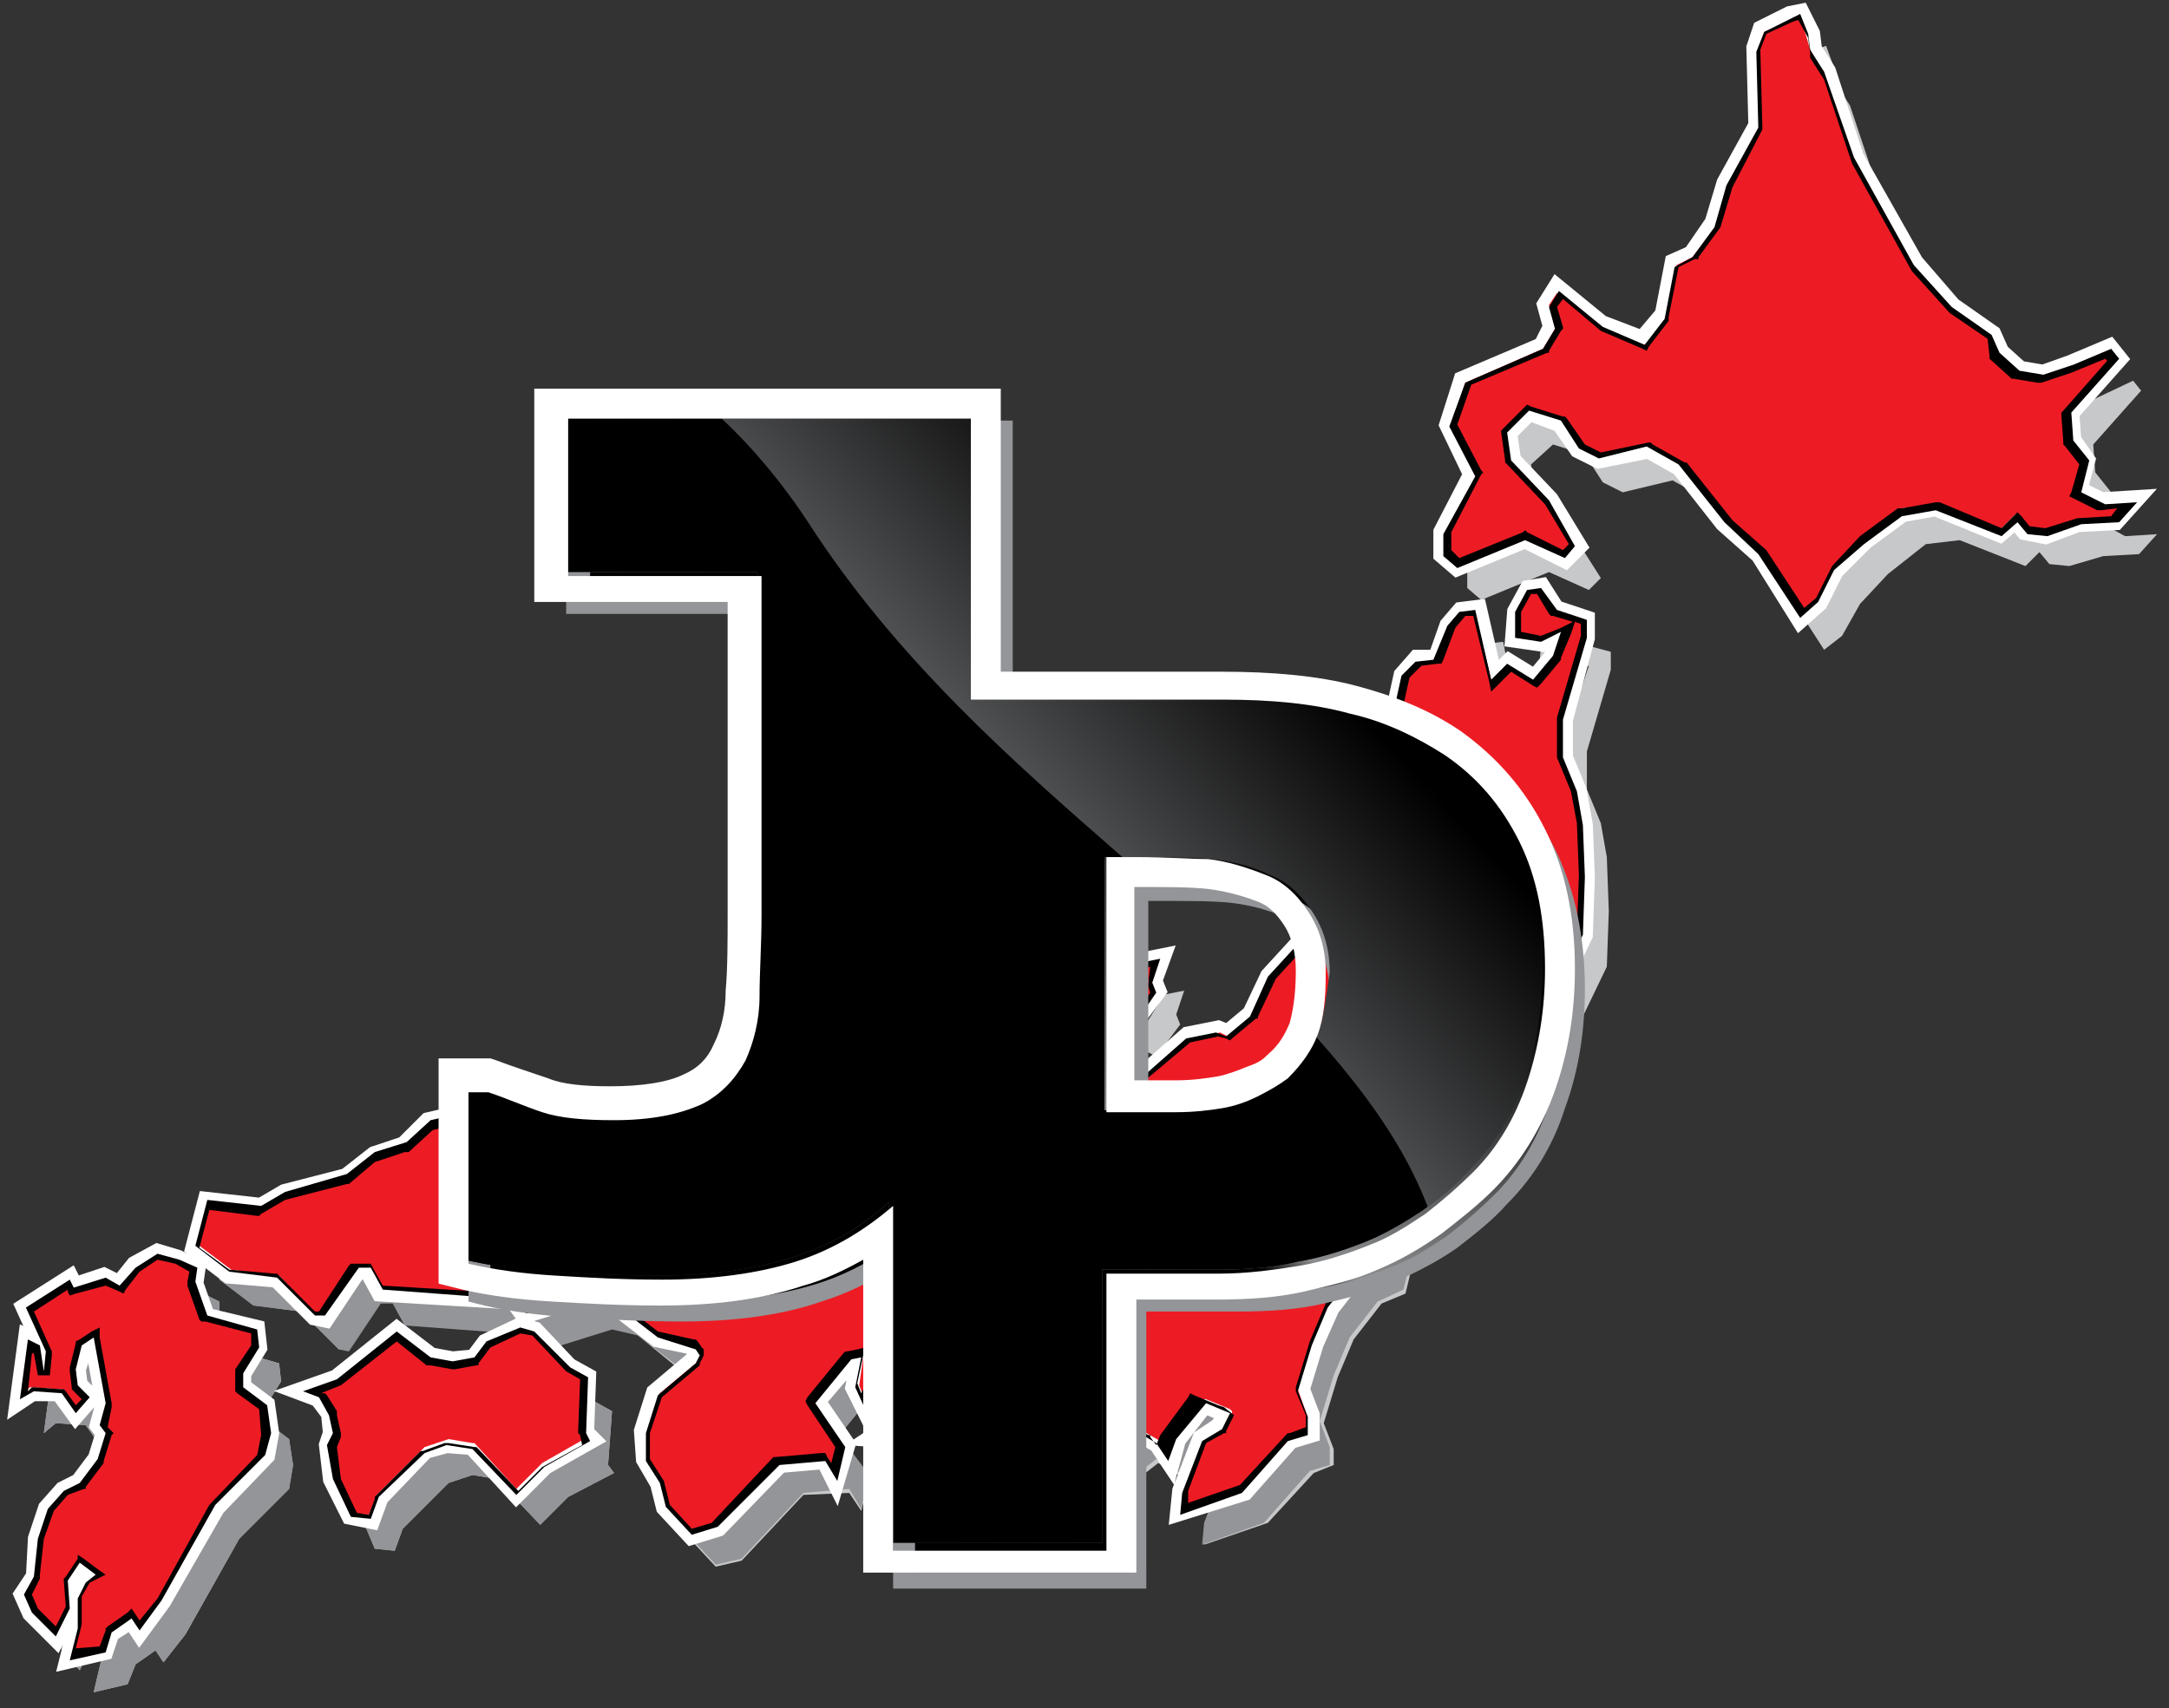 <?xml version="1.0" encoding="utf-8"?>
<!-- Generator: Adobe Illustrator 22.0.0, SVG Export Plug-In . SVG Version: 6.00 Build 0)  -->
<svg version="1.1" id="Layer_1" xmlns="http://www.w3.org/2000/svg" xmlns:xlink="http://www.w3.org/1999/xlink" x="0px" y="0px"
	 viewBox="0 0 108.8 85.7" style="enable-background:new 0 0 108.8 85.7;" xml:space="preserve">
<rect x="0" y="0" width="108.8" height="85.7" fill="#333333" stroke="none"/>
<style type="text/css">
	.st0{fill:#C7C8CA;}
	.st1{fill:#939598;}
	.st2{fill:#ED1C24;stroke:#FFFFFF;}
	.st3{fill:#ED1C24;}
	.st4{fill:url(#SVGID_1_);}
	.st5{fill:url(#SVGID_2_);}
	.st6{fill:#FFFFFF;}
</style>
<g>
	<g>
		<g>
			<polygon class="st0" points="59.2,51.4 59,50.9 59.4,49.7 58.4,49.9 57.4,51.5 57.2,52.6 58,53 			"/>
			<polygon class="st0" points="106.6,26.9 105.5,26.3 105.9,24.7 105.1,23.7 105,22.3 107.4,19.6 107,19.1 105.1,20 103.7,20.5 
				102.5,20.2 101.5,19.3 101.1,18.4 99.1,17 97.2,14.9 94.2,9.5 92.8,5.3 92.1,4.2 92,3.4 91.6,2.3 91,2.5 89.6,3.1 89.3,4.1 
				89.4,7.9 87.8,10.8 87.2,12.9 86.1,14.4 85.2,14.9 84.7,17.5 83.7,18.8 81.5,17.9 79.3,16.1 78.8,16.9 79.1,18 78.6,19 
				74.6,20.7 73.9,23 75.2,25.4 73.6,28.4 73.6,29.5 74.3,30.1 77.7,28.7 79.7,29.6 80.3,29 78.9,26.8 77,24.7 76.8,23.3 77.9,22.3 
				79.5,22.8 80.4,24.2 81.4,24.7 83.9,24.1 85.5,25 87.8,27.9 89.5,29.5 91.5,32.6 92.4,31.9 93.3,30.3 94.7,28.8 96.6,27.3 
				98.3,27.1 101.6,28.4 102.3,27.7 102.8,28.3 103.8,28.4 105.5,27.9 107.3,27.8 108.2,26.8 			"/>
			<polygon class="st0" points="78.5,31.2 77.9,31.2 77.3,32.3 77.2,33.6 78.6,33.8 79.7,33.4 79.3,34.6 78.2,35.8 76.9,34.9 
				76.1,35.7 75.4,32.2 74.5,32.3 73.9,33 73.3,34.7 72.3,34.8 71.6,35.5 70.9,38.8 68.9,40.1 70.5,42.1 70,43.7 67.2,48.2 
				64.9,50.6 64,52.6 62.8,53.5 62.4,53.3 60.8,53.7 58.3,55.9 56.9,56.6 54.8,57.3 51.6,57.5 50.4,58.2 48.7,57.7 49,56.5 
				48.8,55.1 50.2,54.3 51,54.1 51.5,53.1 50.6,52.6 48.5,53.1 47.5,55.8 46.1,57.6 44.4,58.9 42.5,59.7 41.5,63.2 39.4,63.9 
				39,63.9 36.9,62.4 37.2,61.3 30.2,60.2 26.8,58.9 25.3,57.7 24.1,57.7 22.8,58 21.6,59.1 20,59.6 18.6,60.7 15.5,61.6 14.3,62.3 
				11.6,61.9 11,64.2 12.8,65.5 15.1,65.8 17,67.7 17.5,67.7 19.1,65.3 19.7,65.3 20.3,66.4 27,66.9 27.6,67.6 30.8,66.6 32,67 
				34.2,68.8 36.1,69.2 36.3,69.5 36.1,69.9 34.1,71.6 33.5,73.5 33.6,74.9 34.3,76 34.6,77.2 35.9,78.6 37.2,78.3 40.3,75 
				42.6,74.9 43.2,75.8 43.6,74.2 42.1,72 43.9,69.8 44.4,69.7 44.1,71.2 44.6,72.3 45,71.7 45.2,72.3 46.3,73 45.2,73.7 46.6,73.8 
				49.4,75 51,76.1 52.1,74.9 54.4,73.6 55.2,74 54.7,75 54.5,76.9 55.2,77.3 56,76.8 57.2,74.1 58.1,73.4 59.3,74.1 59.9,74.9 
				60.3,73.9 61.7,72 62.9,72.5 62.4,73.3 61.5,73.9 60.5,76.4 60.4,77.5 63.6,76.4 65.9,73.9 66.9,73.5 66.9,72.7 66.4,71.4 
				67.1,69.1 67.9,67.2 69.3,65.4 70.5,64.9 71.4,61.2 71.8,57.6 72.8,55.8 74.4,55.3 75.6,55.9 76,54.3 77.7,51.7 78.4,51.8 
				79.3,51.2 80.6,48.5 80.7,45.7 80.6,43 80.3,41.3 79.6,39.6 79.6,37.7 80.8,33.6 80.8,32.7 79.3,32.3 			"/>
			<polygon class="st0" points="30.7,70.8 29.8,70.3 28,68.4 27.3,68.3 25.7,69.1 25,69.8 23.9,70 22.8,69.8 21.1,68.5 18.1,70.8 
				16.4,71.4 17.3,71.8 17.8,72.6 18,73.5 17.7,74.1 18,75.8 18.8,77.7 19.8,77.8 20.2,76.7 22.5,74.4 23.7,74 24.9,74.2 27.1,76.5 
				28.5,75.1 30.8,73.9 30.5,73.5 			"/>
			<polygon class="st0" points="13.3,71.3 13.3,70.6 14.1,69.3 14,68.4 11.6,67.7 11,66 11,65.3 10.2,64.9 9.1,64.5 8,65.2 
				7.3,66.1 6.4,65.8 4.9,66.2 4.7,65.8 2.5,67.2 3.5,69.5 3.4,70.4 3.2,69.1 2.6,68.9 2.2,71.9 2.8,71.4 4.3,71.5 5,72.5 5.7,71.7 
				5.2,71.2 5.1,70.4 5.4,69.1 6,68.8 6.5,72.1 6.3,73.2 6.6,73.5 6.2,74.9 5.2,76.1 4.4,76.4 3.7,77.4 3.2,78.9 3,80.7 2.5,81.6 
				2.9,82.5 4,83.8 4.7,82.3 4.7,80.9 5.2,80.1 6,80.6 5.5,80.9 5.1,81.7 5.1,83.2 4.7,84.9 6.4,84.5 6.8,83.5 7.8,82.8 8.2,83.4 
				9.3,82 12,77.2 14.5,74.7 14.7,73.5 14.5,72.2 			"/>
			<polygon class="st1" points="30.7,70.8 29.8,70.3 28,68.4 27.3,68.3 25.7,69.1 25,69.8 23.9,70 22.8,69.8 21.1,68.5 18.1,70.8 
				16.4,71.4 17.3,71.8 17.8,72.6 18,73.5 17.7,74.1 18,75.8 18.8,77.7 19.8,77.8 20.2,76.7 22.5,74.4 23.7,74 24.9,74.2 27.1,76.5 
				28.5,75.1 30.8,73.9 30.5,73.5 			"/>
			<path class="st1" d="M66.5,52.1c-0.2-0.1-0.4-0.2-0.5-0.3c-0.1,0-0.4,0-0.9,0c-0.2,0-0.5,0-0.7,0L64,52.6l-1.2,1l-0.5-0.2
				l-1.5,0.3l-2.5,2.2l-1.4,0.7l-2.1,0.7l-3.2,0.2l-1.2,0.7l-1.7-0.6l0.3-1.2l-0.1-1.4l1.3-0.8l0.9-0.2l0.4-1l-0.8-0.5l-2.1,0.4
				l-1,2.7l-1.4,1.9l-1.8,1.3l-1.9,0.8l-1,3.5l-2,0.8L39,63.9l-2.1-1.5l0.3-1.1l-7-1.1l-3.4-1.2l-1.5-1.2l-1.2,0L22.8,58l-1.2,1.1
				L20,59.6l-1.4,1.1l-3.1,0.9l-1.2,0.7l-2.7-0.3L11,64.2l1.7,1.3l2.4,0.3l1.9,1.9l0.5,0.1l1.6-2.4l0.6,0l0.6,1.1l6.7,0.5l0.5,0.7
				l3.2-1L32,67l2.2,1.7l1.8,0.4l0.2,0.3l-0.2,0.4l-1.9,1.6l-0.6,2l0.1,1.4l0.7,1.1l0.3,1.2l1.3,1.4l1.3-0.3l3.1-3.3l2.3-0.2l0.6,1
				l0.4-1.7L42.1,72l1.8-2.2l0.5-0.1l-0.3,1.5l0.5,1.1l0.4-0.6l0.2,0.5l1.1,0.7l-1.2,0.7l1.5,0.1l2.8,1.1l1.6,1.1l1.1-1.2l2.3-1.3
				l0.8,0.4l-0.5,1l-0.2,1.9l0.6,0.4l0.8-0.5l1.2-2.7l0.9-0.7l1.2,0.7l0.6,0.9l0.4-1.1l1.4-1.8l1.2,0.5l-0.4,0.8l-1,0.6l-1,2.6
				l-0.1,1.1l3.1-1.1l2.3-2.6l1-0.3l0-0.9l-0.5-1.3l0.7-2.3l0.8-1.9l1.4-1.8l1.3-0.6l0.9-3.7l0.4-3.6l1-1.8l1.6-0.5l1.2,0.6l0.4-1.6
				l0.3-0.5C73.1,54.3,69.6,53.7,66.5,52.1z"/>
			<polygon class="st1" points="13.3,71.3 13.3,70.6 14.1,69.3 14,68.4 11.6,67.7 11,66 11,65.3 10.2,64.9 9.1,64.5 8,65.2 
				7.3,66.1 6.4,65.8 4.9,66.2 4.7,65.8 2.5,67.2 3.5,69.5 3.4,70.4 3.2,69.1 2.6,68.9 2.2,71.9 2.8,71.4 4.3,71.5 5,72.5 5.7,71.7 
				5.2,71.2 5.1,70.4 5.4,69.1 6,68.8 6.5,72.1 6.3,73.2 6.6,73.5 6.2,74.9 5.2,76.1 4.4,76.4 3.7,77.4 3.2,78.9 3,80.7 2.5,81.6 
				2.9,82.5 4,83.8 4.7,82.3 4.7,80.9 5.2,80.1 6,80.6 5.5,80.9 5.1,81.7 5.1,83.2 4.7,84.9 6.4,84.5 6.8,83.5 7.8,82.8 8.2,83.4 
				9.3,82 12,77.2 14.5,74.7 14.7,73.5 14.5,72.2 			"/>
			<polygon class="st2" points="58,49.7 57.8,49.2 58.2,48.1 57.2,48.3 56.2,49.8 56,51 56.8,51.3 			"/>
			<polygon class="st2" points="77.3,29.5 76.7,29.6 76.1,30.7 76,32 77.4,32.2 78.5,31.7 78,32.9 77,34.1 75.7,33.3 74.9,34.1 
				74.1,30.6 73.3,30.7 72.7,31.4 72.1,33.1 71.1,33.1 70.4,33.9 69.7,37.1 67.7,38.5 69.2,40.5 68.7,42.1 65.9,46.6 63.7,49 
				62.8,50.9 61.6,51.9 61.1,51.7 59.6,52 57.1,54.2 55.7,55 53.6,55.7 50.3,55.9 49.1,56.6 47.4,56 47.7,54.8 47.6,53.4 48.9,52.6 
				49.8,52.4 50.2,51.4 49.4,51 47.3,51.4 46.3,54.1 44.9,56 43.1,57.2 41.3,58 40.3,61.5 38.2,62.3 37.8,62.2 35.7,60.8 36,59.7 
				29,58.5 25.6,57.3 24.1,56.1 22.8,56 21.5,56.3 20.3,57.5 18.8,58 17.4,59.1 14.3,59.9 13.1,60.6 10.4,60.3 9.8,62.6 11.5,63.9 
				13.9,64.1 15.8,66 16.3,66.1 17.9,63.7 18.5,63.7 19.1,64.8 25.8,65.2 26.3,65.9 29.6,64.9 30.8,65.4 33,67.1 34.9,67.5 
				35.1,67.9 34.8,68.3 32.9,69.9 32.3,71.8 32.4,73.2 33.1,74.4 33.4,75.6 34.7,77 36,76.6 39.1,73.4 41.4,73.2 41.9,74.2 
				42.4,72.5 40.9,70.3 42.7,68.2 43.2,68.1 42.9,69.6 43.4,70.6 43.8,70.1 44,70.6 45.1,71.3 43.9,72.1 45.4,72.2 48.2,73.3 
				49.8,74.4 50.9,73.2 53.2,71.9 54,72.4 53.5,73.4 53.3,75.3 54,75.6 54.8,75.1 56,72.5 56.9,71.7 58.1,72.4 58.7,73.3 59,72.2 
				60.4,70.4 61.6,70.9 61.2,71.6 60.3,72.2 59.3,74.8 59.2,75.8 62.4,74.8 64.7,72.2 65.7,71.9 65.7,71 65.2,69.7 65.9,67.4 
				66.7,65.6 68.1,63.8 69.3,63.2 70.2,59.6 70.6,55.9 71.6,54.1 73.1,53.7 74.4,54.3 74.8,52.6 76.5,50 77.2,50.2 78.1,49.6 
				79.4,46.9 79.5,44 79.4,41.4 79.1,39.7 78.4,38 78.4,36.1 79.5,32 79.5,31.1 78,30.6 			"/>
			<polygon class="st2" points="105.4,25.2 104.2,24.6 104.6,23.1 103.9,22.1 103.8,20.7 106.2,18 105.8,17.5 103.9,18.3 
				102.5,18.8 101.3,18.6 100.3,17.7 99.9,16.8 97.9,15.4 96,13.2 93,7.9 91.6,3.6 90.9,2.5 90.8,1.7 90.3,0.7 89.8,0.8 88.4,1.5 
				88.1,2.4 88.2,6.3 86.6,9.2 86,11.2 84.9,12.8 84,13.2 83.5,15.8 82.4,17.1 80.3,16.3 78.1,14.5 77.6,15.3 77.9,16.4 77.4,17.4 
				73.4,19.1 72.7,21.3 73.9,23.8 72.4,26.7 72.4,27.8 73.1,28.4 76.5,27 78.5,28 79.1,27.4 77.7,25.1 75.8,23.1 75.6,21.7 
				76.7,20.6 78.3,21.2 79.2,22.5 80.2,23 82.7,22.5 84.3,23.4 86.5,26.2 88.3,27.8 90.3,31 91.2,30.2 92,28.6 93.5,27.1 95.4,25.7 
				97.1,25.4 100.3,26.7 101.1,26 101.6,26.6 102.6,26.8 104.2,26.2 106.1,26.1 107,25.1 			"/>
			<polygon class="st2" points="12.1,69.6 12.1,68.9 12.9,67.6 12.8,66.7 10.3,66.1 9.7,64.4 9.8,63.7 8.9,63.2 7.9,62.9 6.8,63.5 
				6,64.5 5.2,64.1 3.7,64.6 3.5,64.2 1.3,65.6 2.3,67.8 2.2,68.8 2,67.5 1.4,67.2 1,70.2 1.6,69.8 3,69.8 3.8,70.9 4.5,70.1 
				3.9,69.5 3.8,68.7 4.2,67.5 4.7,67.1 5.3,70.4 5,71.5 5.3,71.9 4.9,73.2 4,74.4 3.2,74.8 2.4,75.7 1.9,77.2 1.8,79.1 1.2,80 
				1.6,80.9 2.8,82.1 3.5,80.7 3.4,79.3 4,78.4 4.8,79 4.3,79.3 3.9,80.1 3.9,81.6 3.5,83.2 5.2,82.8 5.5,81.9 6.6,81.2 7,81.8 
				8.1,80.3 10.8,75.6 13.3,73 13.5,71.9 13.3,70.5 			"/>
			<polygon class="st2" points="29.4,69.1 28.5,68.6 26.8,66.8 26.1,66.6 24.4,67.4 23.8,68.2 22.7,68.3 21.6,68.1 19.9,66.8 
				16.9,69.2 15.2,69.8 16,70.1 16.6,70.9 16.7,71.9 16.5,72.5 16.7,74.2 17.6,76 18.6,76.2 19,75.1 21.3,72.7 22.4,72.4 23.7,72.5 
				25.9,74.9 27.3,73.5 29.6,72.2 29.3,71.9 			"/>
			<g>
				<polygon class="st3" points="56.8,51.1 56.2,50.9 56.3,49.8 57.3,48.4 57.9,48.3 57.6,49.2 57.6,49.2 57.6,49.3 57.8,49.7 
					56.8,51.1 				"/>
				<path d="M58.2,48.1l-0.4,1.2l0.2,0.5l-1.1,1.6L56,51l0.2-1.2l1-1.5L58.2,48.1 M57.7,48.5l-0.3,0.1l-0.9,1.4l-0.1,0.9l0.4,0.2
					l0.9-1.3l-0.1-0.3l0-0.1l0-0.1L57.7,48.5L57.7,48.5z"/>
			</g>
			<g>
				<polygon class="st3" points="3.7,83 4,81.6 4,80.1 4.4,79.4 4.8,79.1 5,79 4.9,78.9 4.1,78.3 4,78.2 3.9,78.3 3.3,79.2 
					3.4,80.7 2.8,81.9 1.7,80.8 1.4,80 1.9,79.2 2.1,77.2 2.6,75.8 3.3,74.9 4.1,74.5 5.1,73.3 5.5,71.9 5.5,71.8 5.5,71.8 
					5.2,71.5 5.5,70.5 4.9,67.1 4.8,66.9 4.7,67 4.1,67.4 4,67.4 4,67.4 3.7,68.7 3.8,69.5 4.3,70.1 3.8,70.6 3.2,69.8 3.1,69.7 
					3,69.7 1.6,69.6 1.6,69.6 1.5,69.6 1.2,69.9 1.5,67.4 1.8,67.6 2,68.8 2.3,68.8 2.4,67.8 1.4,65.7 3.4,64.4 3.5,64.7 3.6,64.8 
					3.7,64.7 5.2,64.3 6,64.6 6.1,64.6 6.2,64.6 6.9,63.6 7.9,63.1 8.9,63.4 9.7,63.8 9.6,64.4 10.2,66.1 10.2,66.2 10.3,66.2 
					12.7,66.9 12.7,67.7 12,68.8 11.9,69.6 11.9,69.7 12,69.7 13.2,70.6 13.3,71.9 13.1,73 10.7,75.5 8,80.3 7,81.5 6.7,81.1 
					6.6,81 6.5,81 5.5,81.7 5.1,82.7 3.7,83 				"/>
				<path d="M7.9,62.9l1.1,0.3l0.9,0.4l-0.1,0.7l0.6,1.7l2.5,0.7l0.1,0.9l-0.8,1.3l0,0.7l1.2,0.9l0.2,1.4L13.3,73l-2.5,2.5l-2.7,4.8
					L7,81.8l-0.4-0.6l-1,0.7l-0.3,1l-1.8,0.4l0.4-1.6l0-1.5l0.4-0.8L4.8,79L4,78.4l-0.6,0.9l0.1,1.4l-0.7,1.4l-1.2-1.2L1.2,80
					l0.5-0.9l0.2-1.9l0.5-1.5l0.8-0.9L4,74.4l0.9-1.2l0.4-1.3L5,71.5l0.3-1.1l-0.6-3.3l-0.6,0.4l-0.3,1.2l0.1,0.8l0.6,0.6l-0.7,0.8
					l-0.7-1l-1.4-0.1L1,70.2l0.4-3L2,67.5l0.2,1.3l0.1-1l-1-2.2l2.2-1.4l0.2,0.4l1.6-0.5L6,64.5l0.8-0.9L7.9,62.9 M7.9,63.2L7,63.8
					l-0.7,0.9l-0.1,0.2l-0.2-0.1l-0.7-0.3l-1.5,0.4L3.5,65l-0.1-0.2l0-0.1l-1.7,1.1l0.9,2l0,0.1l0,0.1l-0.1,1l-0.6,0l-0.2-1.1
					l-0.1,0l-0.2,1.9l0.1-0.1l0.1-0.1l0.1,0l1.4,0.1l0.1,0l0.1,0.1l0.5,0.7l0.3-0.3l-0.4-0.4l-0.1-0.1l0-0.1l-0.1-0.8l0-0.1l0-0.1
					l0.3-1.2l0-0.1L4,67.2l0.6-0.4L5,66.6L5,67.1l0.6,3.3l0,0.1l0,0.1l-0.2,1l0.2,0.2l0.1,0.1L5.6,72l-0.4,1.3l0,0.1l0,0l-0.9,1.2
					l0,0.1l-0.1,0L3.4,75l-0.7,0.8l-0.5,1.4l-0.2,1.8l0,0.1l0,0.1L1.6,80l0.3,0.7l0.9,0.9l0.5-1l-0.1-1.3l0-0.1l0.1-0.1l0.6-0.9
					L3.9,78l0.3,0.2L5,78.8L5.3,79l-0.4,0.2l-0.4,0.2l-0.4,0.7l0,1.4l0,0l0,0l-0.3,1.2L5,82.6l0.3-0.8l0-0.1l0.1-0.1l1-0.7l0.2-0.2
					L6.8,81L7,81.3l0.9-1.1l2.6-4.7l0,0l0,0l2.4-2.5l0.2-1L13,70.7l-1.1-0.8l-0.1-0.1l0-0.2l0-0.7l0-0.1l0-0.1l0.8-1.2l0-0.6
					l-2.3-0.6l-0.2,0l-0.1-0.1l-0.6-1.7l0-0.1l0-0.1l0.1-0.5l-0.7-0.4L7.9,63.2L7.9,63.2z"/>
			</g>
			<g>
				<polygon class="st3" points="34.7,76.8 33.5,75.5 33.2,74.3 32.5,73.2 32.5,71.8 33.1,69.9 34.9,68.4 35.2,67.9 35.2,67.9 
					35.2,67.8 35,67.4 34.9,67.4 34.9,67.4 33,67 30.9,65.3 29.7,64.8 29.6,64.7 29.6,64.8 26.4,65.7 25.9,65.1 25.9,65.1 
					25.8,65.1 19.2,64.6 18.6,63.6 18.6,63.5 18.5,63.5 17.9,63.5 17.9,63.5 17.8,63.6 16.2,65.9 15.8,65.9 14,64 11.6,63.7 
					10,62.5 10.5,60.4 13.1,60.7 14.4,60 17.4,59.2 18.9,58.1 20.4,57.6 21.7,56.5 22.9,56.2 24.1,56.2 25.5,57.4 28.9,58.7 
					35.8,59.8 35.5,60.7 35.5,60.8 35.6,60.9 37.7,62.4 38.2,62.4 40.3,61.7 40.4,61.7 40.4,61.6 41.4,58.1 43.2,57.4 45,56.1 
					46.4,54.2 47.4,51.6 49.4,51.1 50,51.5 49.7,52.3 48.9,52.5 47.5,53.3 47.4,53.3 47.4,53.4 47.6,54.8 47.3,56 47.3,56.1 
					47.4,56.2 49.1,56.7 49.1,56.7 49.2,56.7 50.4,56 53.6,55.8 55.7,55.1 57.2,54.4 59.7,52.2 61.2,51.8 61.6,52 61.6,52.1 
					61.7,52 62.9,51 63.8,49 66,46.7 68.9,42.2 69.4,40.5 69.4,40.4 69.4,40.4 67.9,38.5 69.8,37.2 69.8,37.2 69.8,37.1 70.6,33.9 
					71.2,33.3 72.1,33.2 72.2,33.2 72.2,33.1 72.9,31.4 73.4,30.8 74,30.8 74.8,34.1 74.8,34.4 75,34.2 75.7,33.5 77,34.2 
					77.1,34.3 77.1,34.2 78.1,33 78.6,31.8 78.7,31.5 78.4,31.6 77.4,32.1 76.2,31.9 76.2,30.7 76.7,29.7 77.2,29.7 77.9,30.7 
					79.4,31.2 79.4,32 78.2,36.1 78.2,38 78.9,39.7 79.2,41.4 79.3,44 79.2,46.9 77.9,49.5 77.2,50 76.5,49.9 76.4,49.9 76.4,49.9 
					74.7,52.6 74.3,54.1 73.2,53.5 73.2,53.5 73.1,53.5 71.5,54 71.5,54 71.4,54.1 70.5,55.9 70,59.5 69.2,63.1 68,63.7 66.6,65.5 
					65.8,67.4 65.1,69.7 65.6,71.1 65.5,71.8 64.6,72.1 62.2,74.7 59.4,75.6 59.5,74.8 60.4,72.3 61.3,71.8 61.8,70.9 61.8,70.8 
					61.7,70.7 60.5,70.2 60.4,70.2 60.3,70.3 58.9,72.1 58.6,73 58.2,72.3 57,71.6 56.9,71.6 56.8,71.6 55.9,72.4 54.6,75.1 
					54,75.5 53.5,75.2 53.7,73.4 54.1,72.4 54.2,72.3 54.1,72.2 53.2,71.8 53.2,71.8 53.1,71.8 50.8,73.1 49.8,74.2 48.3,73.2 
					45.5,72 44.4,71.9 45.2,71.5 45.4,71.3 45.2,71.2 44.1,70.5 44,70 43.9,69.7 43.7,70 43.4,70.3 43.1,69.5 43.3,68.1 43.4,67.9 
					43.2,67.9 42.7,68 42.6,68 42.6,68.1 40.8,70.2 40.7,70.3 40.8,70.4 42.2,72.5 41.9,73.8 41.5,73.1 41.5,73.1 41.4,73.1 
					39.1,73.2 39,73.2 39,73.3 35.9,76.5 34.7,76.8 				"/>
				<path d="M77.3,29.5l0.8,1.1l1.5,0.5l0,0.9l-1.2,4.1l0,1.9l0.7,1.7l0.3,1.7l0.1,2.6l-0.1,2.9l-1.3,2.7l-0.9,0.6L76.5,50l-1.7,2.6
					l-0.4,1.6l-1.2-0.6l-1.6,0.5l-1,1.8l-0.4,3.6l-0.9,3.7l-1.3,0.6l-1.4,1.8l-0.8,1.9l-0.7,2.3l0.5,1.3l0,0.9l-1,0.3l-2.3,2.6
					l-3.1,1.1l0.1-1.1l1-2.6l1-0.6l0.4-0.8l-1.2-0.5L59,72.2l-0.4,1.1l-0.6-0.9l-1.2-0.7L56,72.5l-1.2,2.7L54,75.6l-0.6-0.4l0.2-1.9
					l0.5-1l-0.8-0.4l-2.3,1.3l-1.1,1.2l-1.6-1.1l-2.8-1.1l-1.5-0.1l1.2-0.7L44,70.6l-0.2-0.5l-0.4,0.6l-0.5-1.1l0.3-1.5l-0.5,0.1
					l-1.8,2.2l1.5,2.2l-0.4,1.7l-0.6-1l-2.3,0.2L36,76.6L34.7,77l-1.3-1.4l-0.3-1.2l-0.7-1.1l0-1.4l0.6-1.9l1.9-1.6l0.2-0.4
					l-0.2-0.3L33,67.1l-2.2-1.7l-1.2-0.5l-3.2,1l-0.5-0.7l-6.7-0.5l-0.6-1.1l-0.6,0l-1.7,2.4L15.8,66l-1.9-1.9l-2.4-0.3l-1.7-1.3
					l0.6-2.3l2.7,0.3l1.2-0.7l3.1-0.9l1.4-1.1l1.6-0.5l1.2-1.1l1.3-0.3l1.2,0l1.5,1.2l3.4,1.2l7,1.1l-0.3,1.1l2.1,1.5l0.5,0.1l2-0.8
					l1-3.5l1.9-0.8l1.8-1.3l1.4-1.9l1-2.7l2.1-0.4l0.8,0.5l-0.4,1l-0.9,0.2l-1.3,0.8l0.1,1.4L47.4,56l1.7,0.6l1.2-0.7l3.2-0.2
					l2.1-0.7l1.4-0.7l2.5-2.2l1.5-0.3l0.5,0.2l1.2-1l0.9-2l2.2-2.4l2.8-4.5l0.5-1.6l-1.5-2l2-1.4l0.7-3.2l0.7-0.7l0.9-0.1l0.7-1.7
					l0.6-0.7l0.8-0.1l0.8,3.5l0.8-0.8l1.3,0.8l1-1.2l0.4-1.2l-1,0.5L76,32l0-1.3l0.6-1.1L77.3,29.5 M77.1,29.8l-0.3,0l-0.5,0.9l0,1
					l1,0.2l1-0.4l0.6-0.3l-1-0.3l-0.1,0l-0.1-0.1L77.1,29.8L77.1,29.8z M73.9,30.9l-0.4,0L73,31.5l-0.6,1.6l-0.1,0.2l-0.2,0
					l-0.8,0.1L70.7,34L70,37.2l0,0.1l-0.1,0.1l-1.7,1.2l1.3,1.7l0.1,0.1l0,0.1L69,42.2l0,0l0,0l-2.8,4.5l0,0l0,0L64,49.1L63.1,51
					l0,0.1l-0.1,0l-1.2,1l-0.1,0.1l-0.2-0.1L61.1,52l-1.4,0.3l-2.5,2.1l0,0l0,0l-1.4,0.7L53.7,56l0,0l0,0l-3.1,0.2l-1.2,0.7
					l-0.1,0.1l-0.1,0l-1.7-0.6l-0.3-0.1l0.1-0.3l0.3-1.1l-0.1-1.4l0-0.2l0.2-0.1l1.3-0.8l0,0l0,0l0.7-0.1l0.3-0.6l-0.5-0.3l-1.9,0.4
					l-0.9,2.5l0,0l0,0l-1.4,1.9l0,0l0,0l-1.8,1.3l0,0l0,0l-1.7,0.8l-1,3.4l0,0.1l-0.1,0.1l-2,0.8l-0.1,0l-0.1,0l-0.5-0.1l-0.1,0
					l-0.1,0L35.5,61l-0.2-0.1l0.1-0.2l0.2-0.8l-6.6-1.1l0,0l0,0l-3.4-1.2l0,0l0,0L24,56.4l-1.1,0l-1.2,0.3l-1.2,1.1l-0.1,0l-0.1,0
					l-1.5,0.5l-1.3,1.1l0,0l-0.1,0l-3.1,0.8l-1.2,0.7l-0.1,0.1l-0.1,0l-2.4-0.3l-0.5,1.9l1.5,1.1l2.3,0.2l0.1,0l0.1,0.1l1.8,1.8
					l0.2,0l1.5-2.3l0.1-0.1l0.2,0l0.6,0l0.2,0l0.1,0.2l0.5,0.9l6.6,0.4l0.1,0l0.1,0.1l0.4,0.5l3-0.9l0.1,0l0.1,0l1.2,0.5l0,0l0,0
					l2.2,1.7l1.8,0.4l0.1,0l0.1,0.1l0.2,0.3l0.1,0.1L35.3,68l-0.2,0.4l0,0.1l0,0l-1.9,1.6l-0.6,1.8l0,1.3l0.7,1.1l0,0l0,0l0.3,1.2
					l1.1,1.2l1-0.3l3-3.2l0.1-0.1l0.1,0l2.3-0.2l0.2,0l0.1,0.2l0.2,0.3l0.2-0.8l-1.4-2.1l-0.1-0.2l0.1-0.2l1.8-2.2l0.1-0.1l0.1,0
					l0.5-0.1l0.4-0.1l-0.1,0.4l-0.3,1.4l0.2,0.5l0.1-0.2l0.4-0.5l0.2,0.6l0.1,0.4l1,0.7l0.4,0.3l-0.4,0.2l-0.4,0.2l0.5,0l0,0l0,0
					l2.8,1.1l0,0l0,0l1.3,1l0.9-1l0,0l0,0l2.3-1.3l0.1-0.1l0.1,0.1l0.8,0.4l0.3,0.1l-0.1,0.3l-0.5,1l-0.2,1.7l0.3,0.2l0.6-0.4
					l1.2-2.6l0-0.1l0.1,0l0.9-0.7l0.2-0.1l0.2,0.1l1.2,0.7l0.1,0l0,0.1l0.3,0.4l0.2-0.5l0,0l0,0l1.4-1.9l0.1-0.2l0.2,0.1l1.2,0.5
					l0.3,0.1L61.9,71l-0.4,0.8l0,0.1l-0.1,0l-0.9,0.5l-0.9,2.4l0,0.6l2.6-0.9l2.3-2.5l0.1-0.1l0.1,0l0.8-0.3l0-0.6l-0.5-1.2l0-0.1
					l0-0.1l0.7-2.3l0.8-1.9l0,0l0,0l1.4-1.8l0-0.1l0.1,0l1.1-0.5l0.8-3.5l0.4-3.6l0-0.1l0-0.1l1-1.8l0.1-0.1l0.1,0l1.6-0.5l0.1,0
					l0.1,0l0.9,0.4l0.3-1.3l0,0l0,0l1.7-2.6l0.1-0.2l0.2,0l0.6,0.1l0.7-0.5l1.3-2.5l0.1-2.8l-0.1-2.6l-0.3-1.6l-0.7-1.7l0,0l0-0.1
					l0-1.9l0,0l0,0l1.2-4.1l0-0.6L79,31.2l-0.2,0.6L78.3,33l0,0.1l0,0l-1,1.2l-0.2,0.2l-0.2-0.1l-1.1-0.7l-0.6,0.6l-0.4,0.4
					l-0.1-0.5L73.9,30.9L73.9,30.9z"/>
			</g>
			<g>
				<polygon class="st3" points="90.4,30.8 88.4,27.7 86.6,26.1 84.4,23.3 82.8,22.3 82.7,22.3 82.6,22.3 80.2,22.9 79.3,22.4 
					78.4,21.1 76.7,20.5 76.7,20.5 76.6,20.5 75.5,21.6 75.5,21.6 75.5,21.7 75.6,23.1 77.6,25.2 78.9,27.3 78.5,27.8 76.6,26.9 
					76.5,26.9 76.4,26.9 73.1,28.3 72.6,27.8 72.5,26.7 74.1,23.9 74.1,23.8 74.1,23.7 72.8,21.3 73.5,19.2 77.4,17.5 78,16.5 
					78.1,16.4 78,16.3 77.7,15.3 78.1,14.7 80.2,16.4 82.4,17.3 82.5,17.3 82.6,17.2 83.6,15.9 84.1,13.3 84.9,12.9 86.1,11.3 
					86.8,9.2 88.3,6.3 88.2,2.4 88.5,1.6 89.9,1 90.3,0.9 90.6,1.8 90.8,2.5 91.5,3.7 92.9,7.9 95.9,13.3 97.8,15.5 99.8,16.9 
					100.2,17.7 101.2,18.7 102.4,19 104,18.4 105.7,17.7 106,18 103.7,20.6 103.7,20.6 103.7,20.7 103.7,22.1 104.5,23.1 
					104.1,24.6 104.1,24.7 104.2,24.8 105.3,25.4 106.6,25.3 106,26 104.2,26.1 102.5,26.6 101.7,26.5 101.2,25.9 101.1,25.8 
					101,25.9 100.3,26.6 97.1,25.3 95.4,25.5 93.4,27 91.9,28.5 91.1,30.2 90.4,30.8 				"/>
				<path d="M90.3,0.7l0.4,1l0.1,0.8l0.7,1.1L93,7.9l3,5.4l1.9,2.1l2,1.4l0.4,0.9l1,0.9l1.2,0.2l1.5-0.5l1.9-0.8l0.4,0.5l-2.4,2.7
					l0.1,1.4l0.8,1l-0.4,1.6l1.2,0.6l1.6-0.1l-0.9,1l-1.9,0.1l-1.7,0.6l-1-0.1l-0.5-0.6l-0.8,0.7l-3.3-1.3l-1.7,0.3l-1.9,1.4
					L92,28.6l-0.8,1.6L90.3,31l-2.1-3.2l-1.7-1.6l-2.3-2.9l-1.6-0.9L80.2,23l-1-0.5l-0.9-1.4l-1.6-0.5l-1.1,1.1l0.2,1.4l1.9,2
					l1.3,2.3L78.5,28l-2-0.9l-3.4,1.4l-0.7-0.6l0-1.1l1.6-2.9l-1.3-2.5l0.8-2.2l3.9-1.7l0.6-1l-0.3-1.1l0.5-0.8l2.2,1.8l2.1,0.9
					l1-1.3l0.5-2.6l0.9-0.5l1.1-1.5l0.6-2.1l1.6-2.9l-0.1-3.8l0.4-1l1.4-0.7L90.3,0.7 M90.2,1l-0.3,0.1l-1.3,0.6l-0.3,0.8l0.1,3.8
					l0,0.1l0,0.1l-1.5,2.9l-0.6,2l0,0l0,0l-1.1,1.5l0,0.1L85,13l-0.8,0.4l-0.5,2.5l0,0.1l0,0.1l-1,1.3l-0.1,0.2l-0.2-0.1l-2.1-0.9
					l0,0l0,0l-1.9-1.6l-0.3,0.4l0.3,1l0,0.1l-0.1,0.1l-0.6,1l0,0.1l-0.1,0l-3.8,1.6l-0.7,2l1.2,2.3l0.1,0.1l-0.1,0.1l-1.5,2.9l0,0.9
					l0.4,0.4l3.2-1.3l0.1-0.1l0.1,0.1l1.8,0.9l0.3-0.3l-1.2-2l-1.9-2l-0.1-0.1l0-0.1l-0.2-1.4l0-0.1l0.1-0.1l1.1-1.1l0.1-0.1
					l0.2,0.1l1.6,0.5l0.1,0l0.1,0.1l0.9,1.3l0.8,0.4l2.4-0.5l0.1,0l0.1,0.1l1.6,0.9l0.1,0l0,0l2.3,2.9l1.7,1.5l0,0l0,0l1.9,2.9
					l0.6-0.5l0.8-1.6l0,0l0,0l1.4-1.5l0,0l0,0l1.9-1.4l0.1,0l0.1,0l1.7-0.3l0.1,0l0.1,0l3.1,1.3l0.6-0.6l0.2-0.2l0.2,0.2l0.4,0.5
					l0.8,0.1l1.6-0.5l0,0l0,0l1.7-0.1l0.3-0.4l-0.8,0.1l-0.1,0l-0.1,0l-1.2-0.6l-0.2-0.1l0.1-0.2l0.4-1.4l-0.7-0.9l-0.1-0.1l0-0.1
					l-0.1-1.4l0-0.1l0.1-0.1l2.2-2.5l-0.1-0.1l-1.7,0.7l-1.5,0.5l-0.1,0l-0.1,0l-1.2-0.2l-0.1,0l-0.1-0.1l-1-0.9l0,0l0-0.1L99.7,17
					l-1.9-1.3l0,0l0,0l-1.9-2.1l0,0l0,0l-3-5.4l0,0l0,0l-1.4-4.2l-0.7-1.1l0-0.1l0-0.1l-0.1-0.8L90.2,1L90.2,1z"/>
			</g>
			<g>
				<polygon class="st3" points="18.5,76 17.7,75.9 16.9,74.1 16.6,72.5 16.9,72 16.7,70.9 16.2,70 15.6,69.8 17,69.3 19.9,67 
					21.5,68.2 22.6,68.5 23.8,68.3 23.9,68.3 23.9,68.3 24.6,67.5 26.1,66.8 26.7,66.9 28.4,68.7 29.3,69.2 29.2,71.9 29.3,72.2 
					27.2,73.4 25.9,74.7 23.8,72.4 23.8,72.4 23.7,72.4 22.5,72.2 21.3,72.6 18.9,75 18.5,76 				"/>
				<path d="M26.1,66.6l0.7,0.2l1.8,1.8l0.9,0.5l-0.1,2.8l0.2,0.4l-2.3,1.3l-1.4,1.4l-2.2-2.3l-1.3-0.2l-1.1,0.4L19,75.1l-0.4,1.1
					l-1-0.1l-0.9-1.9l-0.3-1.7l0.3-0.6l-0.2-0.9L16,70.1l-0.8-0.3l1.7-0.6l3-2.4l1.7,1.3l1.1,0.2l1.1-0.2l0.6-0.8L26.1,66.6
					 M26.1,66.9l-1.5,0.7L24,68.4L24,68.5l-0.1,0l-1.1,0.2l-0.1,0l0,0l-1.1-0.2l-0.1,0l-0.1,0l-1.5-1.2l-2.8,2.2l0,0l0,0l-1,0.4
					l0.1,0l0.1,0l0.1,0.1l0.5,0.8l0,0.1l0,0.1l0.2,0.9l0,0.1l0,0.1l-0.2,0.5l0.2,1.6l0.8,1.7l0.6,0.1l0.3-0.8l0-0.1l0,0l2.3-2.3l0,0
					l0.1,0l1.1-0.4l0.1,0l0.1,0l1.3,0.2l0.1,0l0.1,0.1l2,2.1l1.2-1.2l0,0l0,0l2-1.1L29.1,72L29,71.9l0-0.1l0.1-2.6l-0.7-0.4l0,0l0,0
					l-1.7-1.8L26.1,66.9L26.1,66.9z"/>
			</g>
		</g>
	</g>
	<g>
		<g>
			<g>
				<radialGradient id="SVGID_1_" cx="83.232" cy="22.765" r="131.564" gradientUnits="userSpaceOnUse">
					<stop  offset="0.214" style="stop-color:#000000"/>
					<stop  offset="0.335" style="stop-color:#8C8E90"/>
					<stop  offset="0.346" style="stop-color:#000000"/>
					<stop  offset="1" style="stop-color:#000000"/>
				</radialGradient>
				<path class="st4" d="M57.1,79.2h-0.5H45.9h-0.5v-0.5v-16c-1.3,1-2.7,1.7-4.3,2.2c-2,0.6-4.3,0.9-6.9,0.9c-1.9,0-3.7-0.1-5.4-0.2
					c-1.7-0.2-3.2-0.4-4.4-0.6l-0.4-0.1v-0.4v-8.6v-0.5h0.5h1h0.1l0.1,0c0.9,0.3,1.8,0.7,2.7,0.9c0.9,0.3,2,0.4,3.4,0.4
					c1.8,0,3.2-0.3,4.1-0.7c0.9-0.5,1.5-1.1,1.9-2c0.4-0.9,0.6-1.9,0.7-3.1c0-1.2,0.1-2.6,0.1-4.1V30.3h-9.2h-0.5v-0.5v-7.7v-0.5
					h0.5h20.4h0.5v0.5v13.6h12.1c2.5,0,4.7,0.2,6.5,0.7c1.8,0.5,3.5,1.2,5,2.2c1.7,1.1,3,2.6,3.9,4.5c0.9,1.8,1.4,4.1,1.4,6.6
					c0,2-0.3,4-1,5.8c-0.7,1.9-1.6,3.4-2.8,4.7c-0.7,0.8-1.6,1.5-2.4,2.1c-0.9,0.6-1.9,1.2-3,1.7c-1.1,0.5-2.3,0.8-3.5,1.1
					c-1.3,0.3-2.7,0.4-4.2,0.4h-5.1v13.4V79.2L57.1,79.2z M57.1,56.4h0.2c1,0,2,0,2.8,0c0.9,0,1.6-0.1,2.3-0.2
					c0.5-0.1,1.1-0.3,1.7-0.5c0.6-0.3,1-0.5,1.3-0.8c0.7-0.7,1.1-1.3,1.4-2c0.2-0.7,0.4-1.7,0.4-2.9c0-1.1-0.3-2-0.8-2.8
					c-0.5-0.8-1.1-1.3-1.8-1.6c-1-0.4-1.9-0.7-2.7-0.7c-0.9-0.1-2.2-0.1-3.7-0.1h-1V56.4L57.1,56.4z"/>
				<path class="st1" d="M49.8,22.1v14.1h12.6c2.5,0,4.6,0.2,6.4,0.7c1.8,0.4,3.4,1.2,4.8,2.1c1.6,1.1,2.8,2.5,3.7,4.3
					c0.9,1.8,1.3,3.9,1.3,6.4c0,2-0.3,3.9-0.9,5.7c-0.6,1.8-1.5,3.3-2.7,4.5c-0.7,0.7-1.5,1.4-2.4,2.1c-0.9,0.6-1.8,1.2-2.9,1.6
					c-1,0.4-2.2,0.8-3.4,1c-1.2,0.2-2.6,0.4-4.1,0.4h-5.6v13.9H45.9V61.6c-1.4,1.2-3,2.2-4.9,2.8c-1.9,0.6-4.2,0.9-6.7,0.9
					c-1.9,0-3.7-0.1-5.3-0.2c-1.7-0.1-3.1-0.3-4.4-0.6v-8.6h1c0.9,0.3,1.8,0.7,2.7,1c0.9,0.3,2.1,0.4,3.6,0.4c1.9,0,3.3-0.3,4.4-0.8
					c1-0.5,1.7-1.3,2.2-2.2c0.4-0.9,0.7-2,0.7-3.2c0-1.2,0.1-2.6,0.1-4.1v-17h-9.7v-7.7H49.8 M56.6,56.9h0.7c1,0,2,0,2.9,0
					c0.9,0,1.7-0.1,2.3-0.2c0.6-0.1,1.2-0.3,1.8-0.6c0.6-0.3,1.1-0.6,1.5-0.9c0.7-0.7,1.2-1.4,1.5-2.2c0.3-0.8,0.4-1.8,0.4-3.1
					c0-1.2-0.3-2.2-0.9-3.1c-0.6-0.9-1.3-1.5-2.1-1.8c-1-0.4-2-0.7-2.9-0.8c-0.9-0.1-2.2-0.1-3.8-0.1h-1.5V56.9 M50.8,21.1h-1H29.4
					h-1v1v7.7v1h1h8.7v16c0,1.5,0,2.9-0.1,4.1c0,1.1-0.3,2.1-0.6,2.9c-0.3,0.8-0.9,1.3-1.7,1.8c-0.9,0.5-2.2,0.7-3.9,0.7
					c-1.4,0-2.5-0.1-3.3-0.4c-0.9-0.3-1.8-0.6-2.6-0.9l-0.2-0.1h-0.2h-1h-1v1v8.6v0.8l0.8,0.2c1.3,0.3,2.8,0.5,4.5,0.6
					c1.7,0.1,3.5,0.2,5.4,0.2c2.6,0,5-0.3,7-1c1.3-0.4,2.5-1,3.6-1.7v15.1v1h1h10.7h1v-1V65.8h4.6c1.6,0,3-0.1,4.3-0.4
					c1.3-0.3,2.5-0.6,3.6-1.1c1.1-0.5,2.1-1,3.1-1.7c0.9-0.7,1.8-1.4,2.5-2.2c1.3-1.3,2.3-2.9,2.9-4.8c0.7-1.9,1-3.9,1-6
					c0-2.6-0.5-4.9-1.4-6.8c-0.9-1.9-2.3-3.5-4.1-4.7c-1.5-1-3.3-1.8-5.1-2.3c-1.9-0.5-4.1-0.7-6.6-0.7H50.8V22.1V21.1L50.8,21.1z
					 M57.6,45.2h0.5c1.6,0,2.8,0,3.7,0.1c0.8,0.1,1.7,0.3,2.6,0.7c0.6,0.3,1.2,0.7,1.6,1.4c0.5,0.7,0.7,1.5,0.7,2.5
					c0,1.2-0.1,2.1-0.3,2.8c-0.2,0.6-0.6,1.2-1.2,1.8c-0.3,0.3-0.7,0.5-1.2,0.7c-0.6,0.2-1.1,0.4-1.6,0.5c-0.6,0.1-1.4,0.2-2.2,0.2
					c-0.8,0-1.7,0-2.6,0V45.2L57.6,45.2z"/>
			</g>
		</g>
		<g>
			<g>
				<linearGradient id="SVGID_2_" gradientUnits="userSpaceOnUse" x1="80.298" y1="13.758" x2="-16.008" y2="102.812">
					<stop  offset="0.181" style="stop-color:#000000"/>
					<stop  offset="0.385" style="stop-color:#919396"/>
					<stop  offset="0.593" style="stop-color:#000000"/>
					<stop  offset="1" style="stop-color:#000000"/>
				</linearGradient>
				<path class="st5" d="M76.2,42.1c-0.9-1.8-2.1-3.2-3.7-4.3c-1.4-1-3.1-1.7-4.8-2.1c-1.8-0.4-3.9-0.7-6.4-0.7H48.7V21H28.3v7.7H38
					v17c0,1.5,0,2.9-0.1,4.1c0,1.2-0.3,2.3-0.7,3.2c-0.4,1-1.1,1.7-2.2,2.2c-1,0.5-2.5,0.8-4.4,0.8c-1.5,0-2.7-0.1-3.6-0.4
					c-0.9-0.3-1.8-0.6-2.7-1h-1v8.6c1.3,0.3,2.7,0.5,4.4,0.6c1.7,0.1,3.4,0.2,5.3,0.2c2.5,0,4.8-0.3,6.7-0.9
					c1.9-0.6,3.5-1.5,4.9-2.8v17.1h10.7V63.7H61c1.5,0,2.9-0.1,4.1-0.4c1.2-0.2,2.4-0.6,3.4-1c1-0.4,2-1,2.9-1.6
					c0.9-0.6,1.7-1.3,2.4-2.1c1.2-1.2,2.1-2.7,2.7-4.5c0.6-1.8,0.9-3.7,0.9-5.7C77.5,46,77,43.9,76.2,42.1z M66.1,51.8
					c-0.3,0.8-0.7,1.5-1.5,2.2c-0.3,0.3-0.8,0.7-1.5,0.9c-0.6,0.3-1.2,0.5-1.8,0.6c-0.7,0.1-1.4,0.2-2.3,0.2c-0.9,0-1.8,0-2.9,0
					h-0.7V43H57c1.6,0,2.8,0,3.8,0.1c0.9,0.1,1.9,0.3,2.9,0.8c0.8,0.3,1.5,0.9,2.1,1.8c0.6,0.9,0.9,1.9,0.9,3.1
					C66.5,50.1,66.4,51.1,66.1,51.8z"/>
			</g>
		</g>
	</g>
	<path d="M66,52c-0.3,0.7-0.7,1.3-1.4,2c-0.3,0.3-0.8,0.7-1.5,0.9c-0.6,0.3-1.2,0.5-1.8,0.6c-0.7,0.1-1.4,0.2-2.3,0.2
		c-0.9,0-1.8,0-2.9,0h-0.7V43h0.9c-5.5-4.8-11.3-9.9-15.7-16.7c-1.3-2-2.8-3.8-4.4-5.3h-8.1v7.7H38v17c0,1.5,0,2.9-0.1,4.1
		c0,1.2-0.3,2.3-0.7,3.2c-0.4,1-1.1,1.7-2.2,2.2c-1,0.5-2.5,0.8-4.4,0.8c-1.5,0-2.7-0.1-3.6-0.4c-0.9-0.3-1.8-0.6-2.7-1h-1v8.6
		c1.3,0.3,2.7,0.5,4.4,0.6c1.7,0.1,3.4,0.2,5.3,0.2c2.5,0,4.8-0.3,6.7-0.9c1.9-0.6,3.5-1.5,4.9-2.8v17.1h10.7V63.7H61
		c1.5,0,2.9-0.1,4.1-0.4c1.2-0.2,2.4-0.6,3.4-1c1-0.4,2-1,2.9-1.6c0.1-0.1,0.2-0.1,0.2-0.2C70.4,57.4,68.4,54.7,66,52z"/>
	<g>
		<g>
			<path class="st6" d="M48.7,21v14.1h12.6c2.5,0,4.6,0.2,6.4,0.7c1.8,0.4,3.4,1.2,4.8,2.1c1.6,1.1,2.8,2.5,3.7,4.3
				c0.9,1.8,1.3,3.9,1.3,6.4c0,2-0.3,3.9-0.9,5.7c-0.6,1.8-1.5,3.3-2.7,4.5c-0.7,0.7-1.5,1.4-2.4,2.1c-0.9,0.6-1.8,1.2-2.9,1.6
				c-1,0.4-2.2,0.8-3.4,1c-1.2,0.2-2.6,0.4-4.1,0.4h-5.6v13.9H44.8V60.5c-1.4,1.2-3,2.2-4.9,2.8c-1.9,0.6-4.2,0.9-6.7,0.9
				c-1.9,0-3.7-0.1-5.3-0.2c-1.7-0.1-3.1-0.3-4.4-0.6v-8.6h1c0.9,0.3,1.8,0.7,2.7,1c0.9,0.3,2.1,0.4,3.6,0.4c1.9,0,3.3-0.3,4.4-0.8
				c1-0.5,1.7-1.3,2.2-2.2c0.4-0.9,0.7-2,0.7-3.2c0-1.2,0.1-2.6,0.1-4.1v-17h-9.7V21H48.7 M55.4,55.8h0.7c1,0,2,0,2.9,0
				c0.9,0,1.7-0.1,2.3-0.2c0.6-0.1,1.2-0.3,1.8-0.6c0.6-0.3,1.1-0.6,1.5-0.9c0.7-0.7,1.2-1.4,1.5-2.2c0.3-0.8,0.4-1.8,0.4-3.1
				c0-1.2-0.3-2.2-0.9-3.1c-0.6-0.9-1.3-1.5-2.1-1.8c-1-0.4-2-0.7-2.9-0.8C59.8,43.1,58.5,43,57,43h-1.5V55.8 M50.2,19.5h-1.5H28.3
				h-1.5V21v7.7v1.5h1.5h8.2v15.5c0,1.5,0,2.9-0.1,4c0,1-0.2,1.9-0.6,2.7c-0.3,0.7-0.8,1.2-1.5,1.5c-0.8,0.4-2.1,0.6-3.7,0.6
				c-1.3,0-2.4-0.1-3.1-0.4c-0.9-0.3-1.8-0.6-2.6-0.9l-0.3-0.1h-0.3h-1H22v1.5v8.6v1.2l1.2,0.3c1.3,0.3,2.8,0.5,4.5,0.6
				c1.7,0.1,3.5,0.2,5.4,0.2c2.7,0,5.1-0.3,7.2-1c1.1-0.3,2.1-0.8,3-1.3v14.2v1.5h1.5h10.7h1.5v-1.5V65.2H61c1.6,0,3.1-0.1,4.4-0.4
				c1.3-0.3,2.6-0.6,3.7-1.1c1.2-0.5,2.2-1.1,3.2-1.8c0.9-0.7,1.8-1.4,2.6-2.2c1.3-1.3,2.4-3,3.1-5c0.7-2,1-4,1-6.1
				c0-2.7-0.5-5-1.5-7c-1-2-2.4-3.6-4.2-4.9c-1.6-1.1-3.4-1.8-5.3-2.3c-1.9-0.5-4.2-0.7-6.7-0.7H50.2V21V19.5L50.2,19.5z M56.9,44.5
				L56.9,44.5c1.6,0,2.8,0,3.7,0.1c0.8,0.1,1.6,0.3,2.4,0.6c0.6,0.2,1,0.6,1.4,1.2c0.4,0.6,0.6,1.4,0.6,2.3c0,1.4-0.2,2.2-0.3,2.6
				c-0.2,0.5-0.5,1.1-1.1,1.6c-0.2,0.2-0.4,0.4-1,0.6c-0.5,0.2-1,0.4-1.5,0.5c-0.6,0.1-1.3,0.2-2.1,0.2c-0.7,0-1.3,0-2.1,0V44.5
				L56.9,44.5z"/>
		</g>
	</g>
</g>
</svg>
